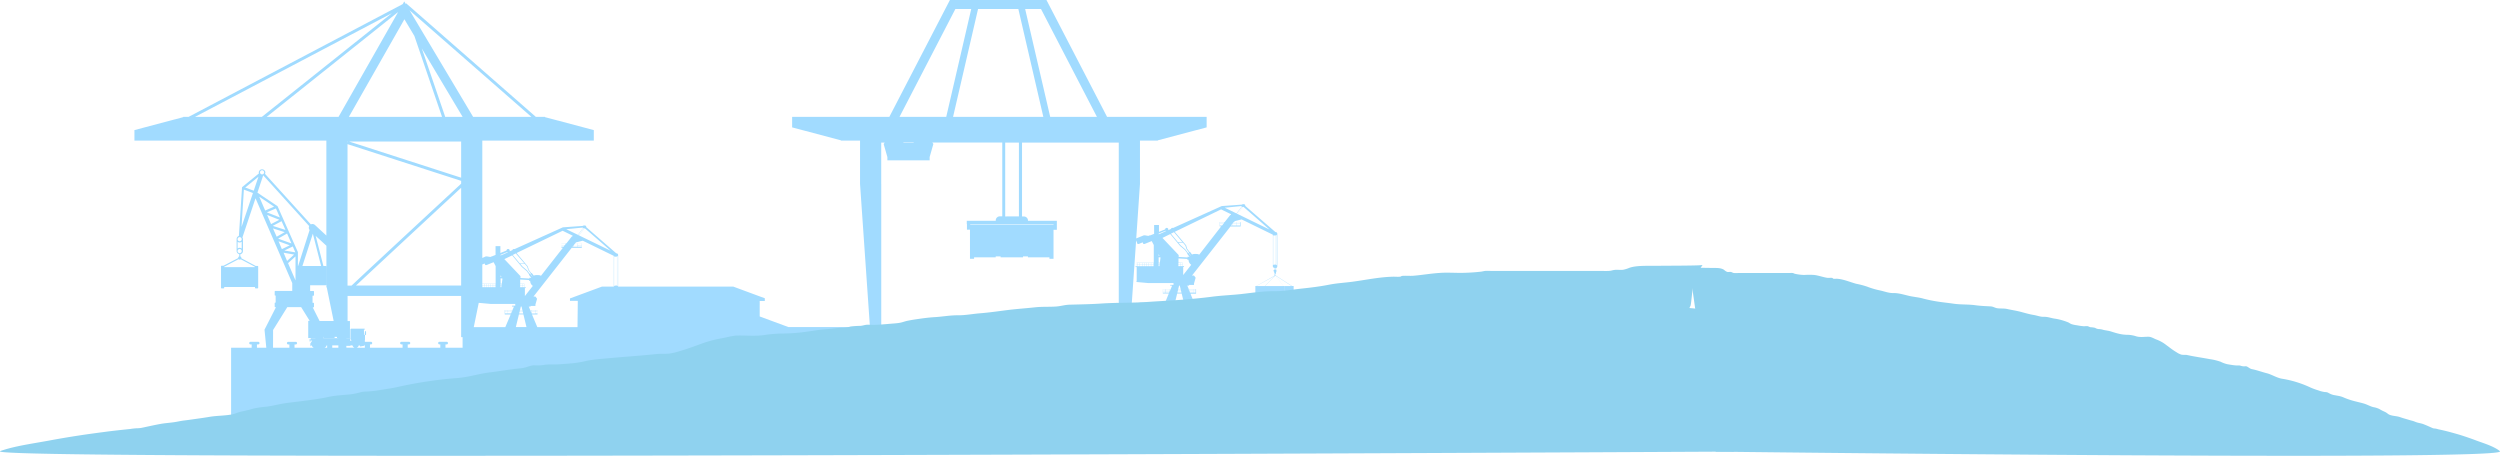 <svg xmlns="http://www.w3.org/2000/svg" viewBox="0 0 1337.32 243.87"><defs><style>.cls-1{fill:#a1dbff;fill-rule:evenodd;}.cls-2{fill:#8fd2ef;}</style></defs><g id="Laag_2" data-name="Laag 2"><g id="BG"><path class="cls-1" d="M704.83,186V175H692.05l-3.67-1.08v-6.21h2.54v-1h.2l-15.9-4.72H638.81l-2-4.89h3v-.44h0V154.7h-3.89l-.8-1.91h.95v-.38h2.64v-.75l.88-3.09-.19-.25-.69-.94h-1.06l20.58-26.24h5.41v-.45h0v-1.83h0v0h-3.58l.45-.58h0l3.66-.91,16.62,8.12s.05.1.08.14V142.2a1.49,1.49,0,0,0,0,.21.88.88,0,0,0,.74.87v1a.59.59,0,0,0-.35.54.6.6,0,0,0,.37.56v.77l.43.39H682v0a.22.22,0,0,1-.09.17.47.47,0,0,0-.22.4.49.49,0,0,0,.15.35L672,153l0,0h-.47v7h15.32v-7h-.35l0,0-4.09-5.48,8.57,5.52H686.9v6.91H692V153h-.82l0,0-8.67-5.58a.48.48,0,0,0,.06-.24c0-.18-.18-.18-.18,0a.21.21,0,0,1,0,.14l-.05,0,0,0h0l0,0-.25.14a.28.28,0,0,1-.15-.25.26.26,0,0,1,.18-.24.2.2,0,0,0,.13-.19v-.24l.26-.24v0l.08-.07v-.78a.61.61,0,0,0,.28-.51.6.6,0,0,0-.23-.47v-1.09a.91.91,0,0,0,.62-.86.93.93,0,0,0,0-.29V125h0a.89.89,0,0,0-.89-.86h-.11l-16.13-14a.76.76,0,0,0,0-.15.77.77,0,0,0-.77-.77.78.78,0,0,0-.22,0,.85.85,0,0,0-.23,0,.79.79,0,0,0-.55.23l-10.82.78-26,11.72a1,1,0,0,0-.34-.07.88.88,0,0,0-.82.59l-1.46.66,0-.06a.86.86,0,1,0-1.66-.37l-3.3,1.34v-3.68h-2.59v4.73l-2,.8H615l-.73.3-1.81-.31h-.59l-4.07,1.65,2-29.07V75.21h9.56v-.15l26.11-6.92V62.52H592.2L559.78,0H508.14L475.73,62.52h-52v5.62l26.1,6.92v.15h10.23V98.43l5.3,76.53h-43.6l-15.37-5.68V161h2.73v-1.37h.21l-17.08-6.32h-61.6V136.36h0a.89.89,0,0,0-.89-.85h-.1l-16.06-14a.58.58,0,0,0,0-.14.76.76,0,0,0-.76-.76.61.61,0,0,0-.24,0,.78.78,0,0,0-.21,0,.77.77,0,0,0-.55.23l-10.75.77-25.84,11.65a.94.94,0,0,0-.34-.07.86.86,0,0,0-.81.59l-1.45.65-.05-.06a.86.86,0,0,0-.8-1.18.85.85,0,0,0-.85.82l-3.28,1.33v-3.66h-2.58v4.7l-2,.79H263l-.73.29-1.8-.31v0h-.59L258,138V75.21h59.64V69.59l-26.1-6.92v-.15h-4.9L217.28,1.8l-.25.29L216.24.76l-.82,1.44L100.87,62.52H98v.15L71.91,69.59v5.62H174.58V126l-6.11-5.65a2,2,0,0,0-2.19-.32L141.75,93a2,2,0,0,0,.2-.79,1.77,1.77,0,0,0-3.53,0,1.71,1.71,0,0,0,.09.55l-9,7.34,0,0-.05.06,0,0s0,0,0,.06,0,0,0,0a0,0,0,0,1,0,0v.15l-1.65,25.57-.08.29a1.75,1.75,0,0,0-1.16,1.65v6.35a1.75,1.75,0,0,0,1.42,1.71v1.18a.92.92,0,0,0-.58.84v.09l-7.86,4.1h-1a.32.32,0,0,0-.32.32v11.47a.32.32,0,0,0,.32.32h1.06a.32.32,0,0,0,.32-.32v-.43h16.47v.43a.33.33,0,0,0,.32.32h1.07a.33.33,0,0,0,.32-.32V142.58a.33.33,0,0,0-.32-.32h-1l-7.66-4.1V138a.92.92,0,0,0-.58-.84V136a1.74,1.74,0,0,0,1.42-1.7V128a1.64,1.64,0,0,0-.29-1l7-20.94,19.65,45.36v4.22h-9.07a.32.32,0,0,0-.32.32v1.82a.32.32,0,0,0,.32.32h.2v3.78h-.2a.32.32,0,0,0-.32.32V164a.32.32,0,0,0,.32.32h.37l-6.12,12a.36.36,0,0,0,0,.17l.94,9.52h-5v-1.77h.58a.7.7,0,1,0,0-1.39H134.1a.7.7,0,1,0,0,1.39h.52V186h-11v48.39L978.25,231V186Zm-22.56-38.62h0Zm-.23.23h.08a.39.39,0,0,0,.26-.09l4.1,5.49h-9.76Zm-.12,0,0,0-5.32,5.4,0,0h-4.51Zm.67-21.69a.9.9,0,0,0,.43-.41v16.44a1,1,0,0,0-.43-.34Zm-.88,18.36-.16,0v-1h.16Zm.48,0H682a.64.64,0,0,0-.2,0h0v-1h0a.69.69,0,0,0,.25,0h.11Zm.26.07a.44.44,0,0,0-.16-.06v-.91l.16,0ZM681.36,126l.15,0a.91.91,0,0,0,.37-.08l.16,0h.18a.8.8,0,0,0,.27,0v15.62a.85.85,0,0,0-.23,0h-.18a.94.94,0,0,0-.3.05l-.18,0a.86.86,0,0,0-.24,0Zm-.53-.27a1,1,0,0,0,.43.25v15.62a1,1,0,0,0-.43.37ZM221.67,19.25l14.79,43.27H186.62l29.71-52.21Zm16.49,43.27L225.64,25.91l21.83,36.61Zm-57.07,0H142.65L213,6.39Zm72,0-34-57,65.16,57ZM209.62,7.06,140.08,62.52H104.31Zm29.23,177.16a.7.7,0,1,0,0-1.39H235a.7.7,0,0,0,0,1.39h.53V186H218.1v-1.77h.57a.7.7,0,1,0,0-1.39h-3.84a.7.7,0,1,0,0,1.39h.52V186H197.91v-1.77h.58a.7.7,0,0,0,0-1.39h-3.31v-.14a.3.3,0,0,0,0-.1h0a.37.37,0,0,0,0-.11l-.05,0a.41.41,0,0,1-.07-.22v-.05h0a.19.19,0,0,0,.19-.19h0v-2.7a.29.29,0,0,0,0-.09l0,0h.22a.35.35,0,0,0,.34-.35v-1.39a.34.34,0,0,0-.34-.35h-.24v.85l-.49.39-.08-2.11h.48a.09.09,0,0,0,.09-.09.4.4,0,0,0-.39-.39h-6.9a.49.49,0,0,0-.48.48v5.19h0v.05h.07l.41.41v.32h-.67v-.69h0v-.58h-2v-.07h1.93v-.64h0v-8.54h-1.27V158.29h60.75v22.05h.77V186h-9.15v-1.77Zm134.49-24.36h0v-.27h0Zm252-4.14v.82h-2v-.82Zm-2-.1v-.82h2v.82Zm8.12-14.07v.82h-1.11v-.82Zm-1.1-.1v-.81h1.09v.81Zm.36,11.34h.36l.47,1.91h-1.29Zm.85,2,.2.82h-1.73l.2-.82Zm.93-13.25v.82h-.94v-.82Zm-.94-.1v-.81h.94v.81Zm.24,14.27.19.82h-2.14v-.15l.16-.67Zm.31,1.31,1.19,4.89h-4.79l1.19-4.89Zm25.49,9.81h0v-.2h0ZM625.8,155.72l-.35.82h0v-.82Zm-.37-.1v-.82h.75l-.34.82ZM287.43,175l-2.85-6.77h2.94v-.44h0v-1.88h-3.87l-.79-1.9h.94v-.37h2.62v-.75l.88-3.07-.88-1.19h-1.05l20.46-26.08h5.38v-.44h0v-1.82h0v-.06h-3.55l.45-.57h0l3.63-.9,16.52,8.07a.64.64,0,0,0,.08.14v16.34H322v1.2h0v-1.2l-17.1,6.33V161l.18-.06h4L308.92,175Zm-34,0L256.09,162l6.25.57h13.28v.94h-1.69V164h1l-.8,1.9H270v1.88h0v.44h3.18L270.3,175ZM258,151.89h1v.81h-1Zm2.14.92v.81h-1v-.81Zm-1-.11v-.81h1v.81Zm2.23.11v.81h-1.12v-.81Zm-1.12-.11v-.81h1.12v.81Zm2.23.11v.81h-1v-.81Zm-1-.11v-.81h1v.81Zm2.17.11v.81h-1.06v-.81Zm-1.06-.11v-.81h1.06v.81Zm2.18.11v.81h-1v-.81Zm-1-.11v-.81h1v.81Zm48.69-30.53.07,0-2.84,3.74-.45-.21L312,122A.8.8,0,0,0,312.43,122.17Zm16,31V137.05a1,1,0,0,0,.42.26v15.52A1,1,0,0,0,328.39,153.2Zm-17.33-22V132h-2v-.81Zm-2-.1v-.81h2v.81Zm-21.64,35.78v.81h-1.1v-.81Zm-1.1-.11V166h1.1v.81Zm-15.12.11v.81h-1.1v-.81Zm-1.1-.11V166h1.1v.81Zm3.16.11v.81h-2v-.81Zm-2-.11V166h2v.81Zm10.66-24.11.6,1.86,1.39,1.86.08-.07-.24.19,1,1.35-.13.12-1.17-1.55-.28.21.13-.09-1.41-1.85-2.55-2.19-1.11-1.35h2.4Zm25-11.46h2V132h-2Zm-.1,0V132h-.68l.63-.81Zm-4.22-.72v-.19h.15Zm-.1.13-.38.49h-1.84v-.81h2.22Zm-.46.59-.64.81h-1.12v-.81ZM277.9,166.89h1.77l.2.81h-2.13v-.15Zm2.09,1.3,1.64,6.77h-5.69l1.64-6.77Zm-.34-1.41h-1.73l.2-.81h1.33Zm-.23-.91h-1.27l.46-1.9H279Zm4.2-15.63v.06a3.15,3.15,0,0,0,1.42,2.63l-4.26,5.43V154.1h.45v-.45h-.76v-1.86h-2.21l0-2.27,4.72.27,0,.41Zm-3.25,2.57v.81h-.93v-.81Zm-.93-.11v-.81h.93v.81Zm-1.19.11h1.09v.81h-1.11Zm1.09-.11h-1.09v-.81h1.08Zm-11-.48v-.33h0Zm-.1.78-.08.62h-.41v-.81h.49Zm0-4.88-.46,0v-.85Zm-.46.79.89.05.1.18-.34,2.65h-.65Zm.49,3v.81h-.49v-.81Zm10.9-9.06,2.59,2.2,1.31,1.76-.17.13,1.28,1.7h0l-1-.06,0,.42-4.76-.28,0-1-8.63-9.11,4.19-2Zm-5.37,23.95h-.4V166h.74Zm0,.11-.34.81h0v-.81Zm12.49-.11h-2V166h2Zm0,.11v.81h-1.8l-.16-.39v-.42Zm-2.14,0h.07v.18Zm.07-.11H284l-.34-.81h.46Zm24.81-35.67h-2V131l.57-.72h1.39Zm-2.7-5.07-.13.39h-.27l-2.95,3.75h-2.65v.06h0v1.82h0v.05h0v.39h.81l-11.75,15a3.12,3.12,0,0,0-1.46-.36,3.07,3.07,0,0,0-.53,0,3.29,3.29,0,0,0-.54,0,3,3,0,0,0-1.31.29L284.4,146l-.17.13-1.33-1.74-.59-1.91-6-7.13,24.65-11.91Zm-25.85,14.8H278l-3.73-4.49,1.65-.8ZM265.13,152.7h-.28v-.81h.28Zm0,.11v.81h-.28v-.81Zm-6.1.81h-1v-.81h1Zm70.78-.88h-.18a1,1,0,0,0-.3.05h-.18a1,1,0,0,0-.24,0V137.33h.15a.81.81,0,0,0,.38-.08l.15,0h.18a.81.81,0,0,0,.27,0v15.53A.85.85,0,0,0,329.81,152.74Zm-20.06-26.8,2.9-3.81a.85.85,0,0,0,.23,0h0l13.8,12Zm2.16-4-2.79,3.67-6.22-3,8.84-.88A.81.81,0,0,0,311.91,122Zm-52.3,19.86h.6l3.83-1.55,1.09,2.08v9.44H258V141.46l1.25-.51Zm-13,10.94H190.42c13.92-13,45.89-42.69,56.26-52.31v52.31Zm83.48.05V137.2a.82.82,0,0,0,.42-.4v16.34A.86.86,0,0,0,330.14,152.81ZM246.68,95.05,186.75,75.7h59.93ZM185.9,77.11l60.78,19.63v1.52c-9.39,8.71-45,41.71-58.6,54.5H185.9Zm0-.84V75.7h.18Zm-13,103.92H173v.63h6v-.63h1.21l0,.15h.07v.48H181v.07h-8.12Zm8.06,1.28ZM195.18,179l-.1.08a.28.28,0,0,0-.12,0h-.25l0-.6.49-.38Zm-4.8-.66h0l-1.64-.31Zm-18,7.64h0Zm2.34-1.2H175V186h-1.4A1.76,1.76,0,0,0,174.7,184.79Zm3,0H181V186h-3.26Zm7.52.22h2a.31.31,0,0,0,.3-.22h1a1.77,1.77,0,0,0,1.12,1.2h-4.35Zm6.66-.22h.54a1.47,1.47,0,0,0,.14.45.21.21,0,0,0,.23.11l1.75-.33a.69.69,0,0,0,.46-.3.75.75,0,0,0,.14-.41V186H190.8A1.76,1.76,0,0,0,191.91,184.79Zm444.3-29.07h.08v.19Zm2.25-.92h1.11v.82h-1.11Zm0,.92h1.11v.82h-1.11Zm-2.07-.92h2v.82h-2Zm0,.92h2v.82h-1.81l-.16-.39Zm-.1-.92v.82h-.12l-.35-.82Zm-3.36-7.66v-4.29h.45v-.44h-.76v-1.88H630.4l0-2.28,4.75.27,0,.42.64,0V139a3.17,3.17,0,0,0,1.43,2.64Zm1.14-13.74-2.56-2.21-1.13-1.35h2.42l1.28,1.52.6,1.87,1.4,1.87-.16.12,1,1.36-.13.12-1.17-1.56-.28.21.12-.09Zm19.65-12.76h-1.13v-.81h1.77Zm1.11-1.41-.39.49h-1.85v-.81h2.24Zm.1-.13v-.19h.15Zm4.24,1.54h-.69l.64-.81h0Zm2.07,0h-2v-.81h2Zm.11-1.73h2v.81h-2Zm0,.92h2v.81h-2Zm-.11-.92v.81h-2v-.08l.58-.73Zm3.76-8.22a.78.78,0,0,0,.22,0h0l13.88,12.11-17.06-8.32,2.91-3.83Zm-.23,0h.07L662,114.48l-.44-.22,2.79-3.67A.77.77,0,0,0,664.77,110.73Zm-.69-.45a.7.7,0,0,0,.17.24l-2.81,3.7-6.26-3.06ZM653.2,112l5.32,2.6-.12.39h-.28l-3,3.79h-2.67v0h0v1.83h0v.06h0v.39h.82L641.5,136.22a3.16,3.16,0,0,0-1.47-.36,3.07,3.07,0,0,0-.53,0,3.29,3.29,0,0,0-.54,0,3.23,3.23,0,0,0-1.32.29l-1.07-1.42-.17.12-1.34-1.75-.59-1.91L628.4,124ZM628,124.2l4.49,5.32h-2.41L626.36,125Zm-2,1,5.25,6.34,2.61,2.21,1.31,1.77-.17.13,1.29,1.72h0l-1-.06,0,.41-4.78-.28v-1l-8.68-9.17Zm-6.21-.25,3.68-1.5a.76.76,0,0,0,.31.13l-2.11,1-1.88.77Zm0,11,.46.88-.46,0Zm0,1.67.9.05.1.19-.35,2.66h-.65Zm.64,3,0,.33v-.33Zm-.64,0h.5v.81h-.5Zm0,.91h.5v.2l-.09.62h-.41ZM617.19,126v.13l-.23,0Zm-8.69,4.52h.6l2.17-.88.36.88h.6l3.86-1.56,1.1,2.1v9.49H608v1.88h-.57v.44h.62v7.39h-.11v.58l6.44.59h13.36v.94H626v.44h1l-.79,1.91h-4.18v1.89h0V157h3.2l-2,4.89H609.88v.9h0v-.9l-4.53,1.35,2.39-34.63Zm8.4,10.95v-.81h.29v.81Zm.29.1v.82h-.29v-.82Zm-1.41-.1v-.81h1v.81Zm1,.1v.82h-1v-.82Zm-2.19-.1v-.81h1.07v.81Zm1.07.1v.82h-1.07v-.82Zm-2.19-.1v-.81h1v.81Zm1,.1v.82h-1v-.82Zm-2.24-.1v-.81h1.12v.81Zm1.12.1v.82h-1.12v-.82Zm-2.24-.1v-.81h1v.81Zm1,.1v.82h-1v-.82Zm-2.29-.1v-.81H611v.81Zm1.17.1v.82h-1.17v-.82Zm-2.29-.1v-.81h1v.81Zm1,.1v.82h-1v-.82Zm-1.67-.1v-.81h.55v.81Zm.55.1v.82h-.55v-.82Zm13.5,14.07v-.82h1.1v.82Zm1.1.1v.82h-1.1v-.82Zm-61.39-35.6H519v-.24h44.56v.24h-1.73Zm-24.08-4.36V76.27h7.34v39.49ZM486,76.48h-2.74v-.21h5.48v.21ZM544.74,4.81l13.37,57.71H509.82L523.19,4.81Zm12.12,0,29.92,57.71h-25L548.38,4.81h8.48Zm-45.8,0h8.48L506.17,62.52h-25ZM471.39,98.43V76.27h1.86l-.13.18h0l-.43.58,2,7v1.72h22.6V84l2-7-.43-.58h0l-.13-.18h37.41v39.49h-1.31a2.19,2.19,0,0,0-2.19,2.2v.17H517.16v1.75h.09v3h1.62v14.31h0v1.28h2.19v-.79h11.57v-.49h2.62v.49h12v-.49h2.62v.49h11.5v.79h2.19v-1.28h0V122.91h1.78v-4.78H549.9V118a2.19,2.19,0,0,0-2.19-2.2h-1V76.27h51.75V98.43h0v66.86L594,166.64v1l.17,0h3.75l-.14,7.34H471.41V98.43Zm-200,36.37a.79.79,0,0,0,.3.12l-2.09,1-1.87.75v-.34Zm-6.24,2.65-.23,0,.23-.09Zm-90.55-6V153.7h.19l3.69,18h-7.53l-3.67-7.28h.38a.32.32,0,0,0,.31-.32v-1.82a.32.32,0,0,0-.31-.32h-.47v-3.78h.47a.32.32,0,0,0,.31-.32V156a.31.31,0,0,0-.31-.32H165.9v-3.09h8.35a.32.32,0,0,0,.32-.32v-9.65a.32.32,0,0,0-.32-.32H173l-4.13-16.12ZM167.35,125l4.42,17.28h-10ZM140.19,91.09a1.1,1.1,0,1,1-1.1,1.09A1.09,1.09,0,0,1,140.19,91.09Zm-11.42,47.59,7.57,4v.21H119.87v-.18l7.75-4.07A.87.87,0,0,0,128.77,138.68Zm-.58-3.27a1.1,1.1,0,1,1,1.1-1.09A1.09,1.09,0,0,1,128.19,135.41Zm1.1-2.45a1.72,1.72,0,0,0-1.1-.41,1.7,1.7,0,0,0-1.09.41v-3.64a1.69,1.69,0,0,0,1.09.4,1.9,1.9,0,0,0,1.1-.4Zm-1.1-3.9a1.1,1.1,0,1,1,1.1-1.1A1.1,1.1,0,0,1,128.19,129.06Zm1-7.63,1.27-20,4.85,1.82ZM135.74,102l-4.57-1.68,7.08-5.78Zm2,.95,3.06-9.16h0l24.59,27.14a2,2,0,0,0,.23,2.11l-6.12,19.18h-.15V135a1.19,1.19,0,0,0-.05-.26l-10.78-24.33v0s-.06-.09-.09-.12l0,0-.08-.08-10.55-7.08ZM158,135l-5.86-1,4.48-2.17Zm-19.33-29.79,7.95,5.34-4.77,2.06Zm8.93,6.3,2.14,4.82-7-2.74ZM142.9,115l6.53,2.57L145,119.87Zm7.72,3.32L152.7,123l-6.79-2.17Zm-4.6,3.87,6.27,2L148,126.63Zm7.54,2.72,2.34,5.31-7.13-2.57ZM149,129.06l6,2.16-4.22,2.05Zm2.69,6.12,5.63,1-3.76,3.41Zm2.39,5.58,4-3.61V150Zm-8,35.77,7.6-12.22h7.43l4.56,7.34h-.79v8.54h0v.64h3.83v.07h-2.47v.58h0v.14H166v-.22h-.29v.22h-.18v.53h.18v.74H166v-.7h1l-1,1.56V185a.23.23,0,0,0,.24.23v-.41h.55a1.76,1.76,0,0,0,1.11,1.2H157.55v-1.77h.57a.7.7,0,1,0,0-1.39h-3.84a.7.7,0,1,0,0,1.39h.52V186h-8.75Z"/><path class="cls-2" d="M.14,241.62a.64.64,0,0,0,.19,0,9.38,9.38,0,0,0,1.51.23c7.38.75,36.23,1.25,79.3,1.55,31.64.23,71,.35,115.07.4,259.65.24,731.13-2.23,731.13-2.23s7.7-15.06,11.86-19.1c19.25-18.67,27.07-52.59-35.27-57.67-.45,0,.26-.87.39-1.3.42-1.47.85-7.9,1.26-9.27,3.11-10.41,5.22-12.5,5.22-12.53-.13.47-19.59.4-24.1.49-4.69.08-11.28-.33-15.16,1.1a16.78,16.78,0,0,1-3.21,1c-1.52.24-3-.09-4.5.08s-1.68.46-3.22.55-3.36,0-5,0h-58c-.76,0-2.28-.09-3.11,0s-1.68.34-2.36.41a104.17,104.17,0,0,1-10.68.64c-3.56,0-7.5-.24-11,0-4.75.27-9.59,1.14-14.34,1.53-2,.16-4.05-.09-6,.08-.64.06-.57.38-1.21.43-1.17.11-2.32,0-3.54,0-7.5.15-15,1.79-22.14,2.73-4.11.53-8.27.76-12.25,1.55-4.75.93-9.55,1.54-14.6,2.07s-9.63,1.46-14.81,1.41c-5.82-.06-12.17.92-17.83,1.55-5.1.55-10.4.74-15.41,1.4-5.31.7-10.76,1.2-16.24,1.63-6.05.47-12,.73-18.09,1.16-8.25.59-16.49.29-24.76.85-5.61.38-11.4.47-17,.62-2.77.07-4.84.85-7.58,1-3.71.23-7.16,0-10.89.4-5,.55-10,.87-14.84,1.48s-9.84,1.35-14.85,1.74c-4.09.33-7.6,1.09-11.8,1.05-4.39,0-8.08.77-12.45,1-3.43.22-6.52.66-9.84,1.15-1.49.21-3,.49-4.43.77s-2.54.76-4,1.06c-1.77.35-4.16.45-6,.62-2.5.22-5.56.48-8.14.54-.85,0-2.88-.17-3.9-.06s-2,.46-3.2.58a50.3,50.3,0,0,0-5.3.34,15.44,15.44,0,0,1-4.61.66,41,41,0,0,0-4.94.47c-2.88.3-5.48.41-8.25.82-6.58,1-12.14,1.84-19.24,1.81a71.17,71.17,0,0,0-9.42.86c-4.6.6-8.95.17-13.44.2-3,0-5.76.86-8.49,1.38a68.15,68.15,0,0,0-9.05,2.19c-4.61,1.55-8.76,3.27-13.58,4.66l-.49.14a32.46,32.46,0,0,1-5.47,1.29c-2.18.25-4.39,0-6.57.23-8.29.9-16.79,1.42-25.23,2.2-3.92.36-8.69.69-12.33,1.43a59.73,59.73,0,0,1-7.31,1.3c-2.92.25-6.1.52-9.06.66-1.88.09-3.58-.05-5.48.09a30.44,30.44,0,0,1-3.64.43c-1,0-2,0-3-.07-2.45.29-4,1.33-6.62,1.58-5.76.54-11.15,1.54-16.84,2.23-5.88.71-11.12,2.52-17.17,3a223.09,223.09,0,0,0-31.88,4.75c-2.77.63-5.76,1.07-8.68,1.53a64,64,0,0,1-7.73.94,13.74,13.74,0,0,0-3.45.35,36.89,36.89,0,0,1-5.59,1.17c-4.19.44-8.07.54-12,1.43-4.58,1-9.1,1.55-14,2.19-3,.39-6.12.7-9.06,1.14-3.32.51-6.5,1.41-9.91,1.84a48.28,48.28,0,0,0-6.84,1c-2.28.64-3.94,1.09-6.35,1.56a24,24,0,0,0-3.22,1,15.11,15.11,0,0,1-2.21.61c-3.73.7-8.06.61-11.89,1.28-3,.51-5.54.84-8.57,1.27-1.75.25-3.15.46-4.9.66-2,.23-3.56.66-5.5.93-2.56.36-5.09.5-7.65,1-3,.56-5.92,1.22-8.86,1.84a13.54,13.54,0,0,1-3.29.39,31.75,31.75,0,0,0-3.55.39c-4.8.49-9.53,1-14.22,1.63s-9.1,1.21-13.59,1.91c-4.65.71-9.25,1.49-13.88,2.33C19.4,237,9.32,238.3,1.74,240.75,1.48,240.84-.54,241.37.14,241.62Z"/><path class="cls-2" d="M1337.25,241.65a.19.19,0,0,1-.09,0,2.32,2.32,0,0,1-.72.23c-3.51.74-17.25,1.23-37.76,1.53-15.06.23-33.79.35-54.79.39-123.64.24-326.13-2.2-326.13-2.2s-.48-3.36-1.27-8.85c-2.14-15-6.54-45.71-9.6-67.06-.06-.44-.12-.86-.18-1.29-.2-1.45-.41-2.86-.6-4.22-1.48-10.29-2.48-17.3-2.48-17.33.06.46,9.32.39,11.47.48s5.37-.32,7.22,1.09a5.64,5.64,0,0,0,1.53,1c.72.24,1.43-.09,2.14.08s.8.45,1.53.54a18.76,18.76,0,0,0,2.37,0h27.62a9.11,9.11,0,0,1,1.48,0c.45.08.8.34,1.12.41a24.79,24.79,0,0,0,5.09.63,40,40,0,0,1,5.25,0c2.27.27,4.57,1.13,6.83,1.51,1,.16,1.93-.09,2.85.08.31.06.28.38.58.43a10.56,10.56,0,0,0,1.69,0c3.57.15,7.12,1.77,10.54,2.7a45,45,0,0,1,5.83,1.53,42.68,42.68,0,0,0,7,2.05c2.37.52,4.59,1.44,7.06,1.39,2.77-.06,5.79.91,8.49,1.53,2.42.55,5,.73,7.34,1.39a76.2,76.2,0,0,0,7.73,1.61c2.88.46,5.73.72,8.61,1.15,3.93.58,7.86.28,11.79.84,2.67.37,5.43.46,8.11.61,1.32.07,2.3.84,3.61,1,1.77.23,3.41,0,5.19.39,2.35.55,4.75.86,7.06,1.47s4.69,1.33,7.07,1.72c2,.32,3.62,1.08,5.62,1s3.85.76,5.93,1a29.68,29.68,0,0,1,4.69,1.14c.71.21,1.42.49,2.11.76s1.2.75,1.93,1a14.62,14.62,0,0,0,2.85.61,30.81,30.81,0,0,0,3.87.54,12.48,12.48,0,0,1,1.86-.06c.56.13,1,.45,1.52.57a11.73,11.73,0,0,1,2.53.34,4,4,0,0,0,2.19.65,9.7,9.7,0,0,1,2.35.47c1.37.29,2.61.4,3.93.81,3.14,1,5.78,1.82,9.16,1.79a16.85,16.85,0,0,1,4.49.85c2.19.59,4.26.16,6.4.19,1.44,0,2.74.85,4,1.37a20,20,0,0,1,4.31,2.16c2.19,1.54,4.17,3.24,6.47,4.61l.23.14a9.6,9.6,0,0,0,2.61,1.28c1,.24,2.09,0,3.12.22,4,.89,8,1.41,12,2.18a30.46,30.46,0,0,1,5.87,1.41,15.63,15.63,0,0,0,3.48,1.29c1.39.25,2.9.51,4.31.65.9.09,1.71,0,2.61.09a7,7,0,0,0,1.74.42c.47,0,1,0,1.44-.06,1.16.28,1.89,1.31,3.15,1.56,2.74.53,5.31,1.52,8,2.2s5.3,2.49,8.18,2.94a56.87,56.87,0,0,1,15.18,4.7,37,37,0,0,0,4.13,1.51,16,16,0,0,0,3.68.93,3.43,3.43,0,0,1,1.64.34,10.42,10.42,0,0,0,2.66,1.16c2,.44,3.85.54,5.72,1.42a40.15,40.15,0,0,0,6.66,2.16c1.41.39,2.91.69,4.31,1.13,1.59.5,3.1,1.39,4.72,1.82a11.85,11.85,0,0,1,3.26,1,23.21,23.21,0,0,0,3,1.54,7.81,7.81,0,0,1,1.54,1,4.75,4.75,0,0,0,1.05.6c1.78.69,3.84.6,5.66,1.27,1.42.5,2.64.83,4.08,1.25.83.25,1.5.46,2.34.66s1.69.65,2.61.92c1.22.35,2.43.49,3.65,1,1.44.56,2.82,1.21,4.22,1.82a3.31,3.31,0,0,0,1.56.39,8.18,8.18,0,0,1,1.69.38c2.29.49,4.54,1,6.77,1.62s4.34,1.19,6.48,1.89,4.4,1.47,6.6,2.3c4,1.53,8.84,2.87,12.45,5.29C1336.61,240.88,1337.58,241.4,1337.25,241.65Z"/></g></g></svg>